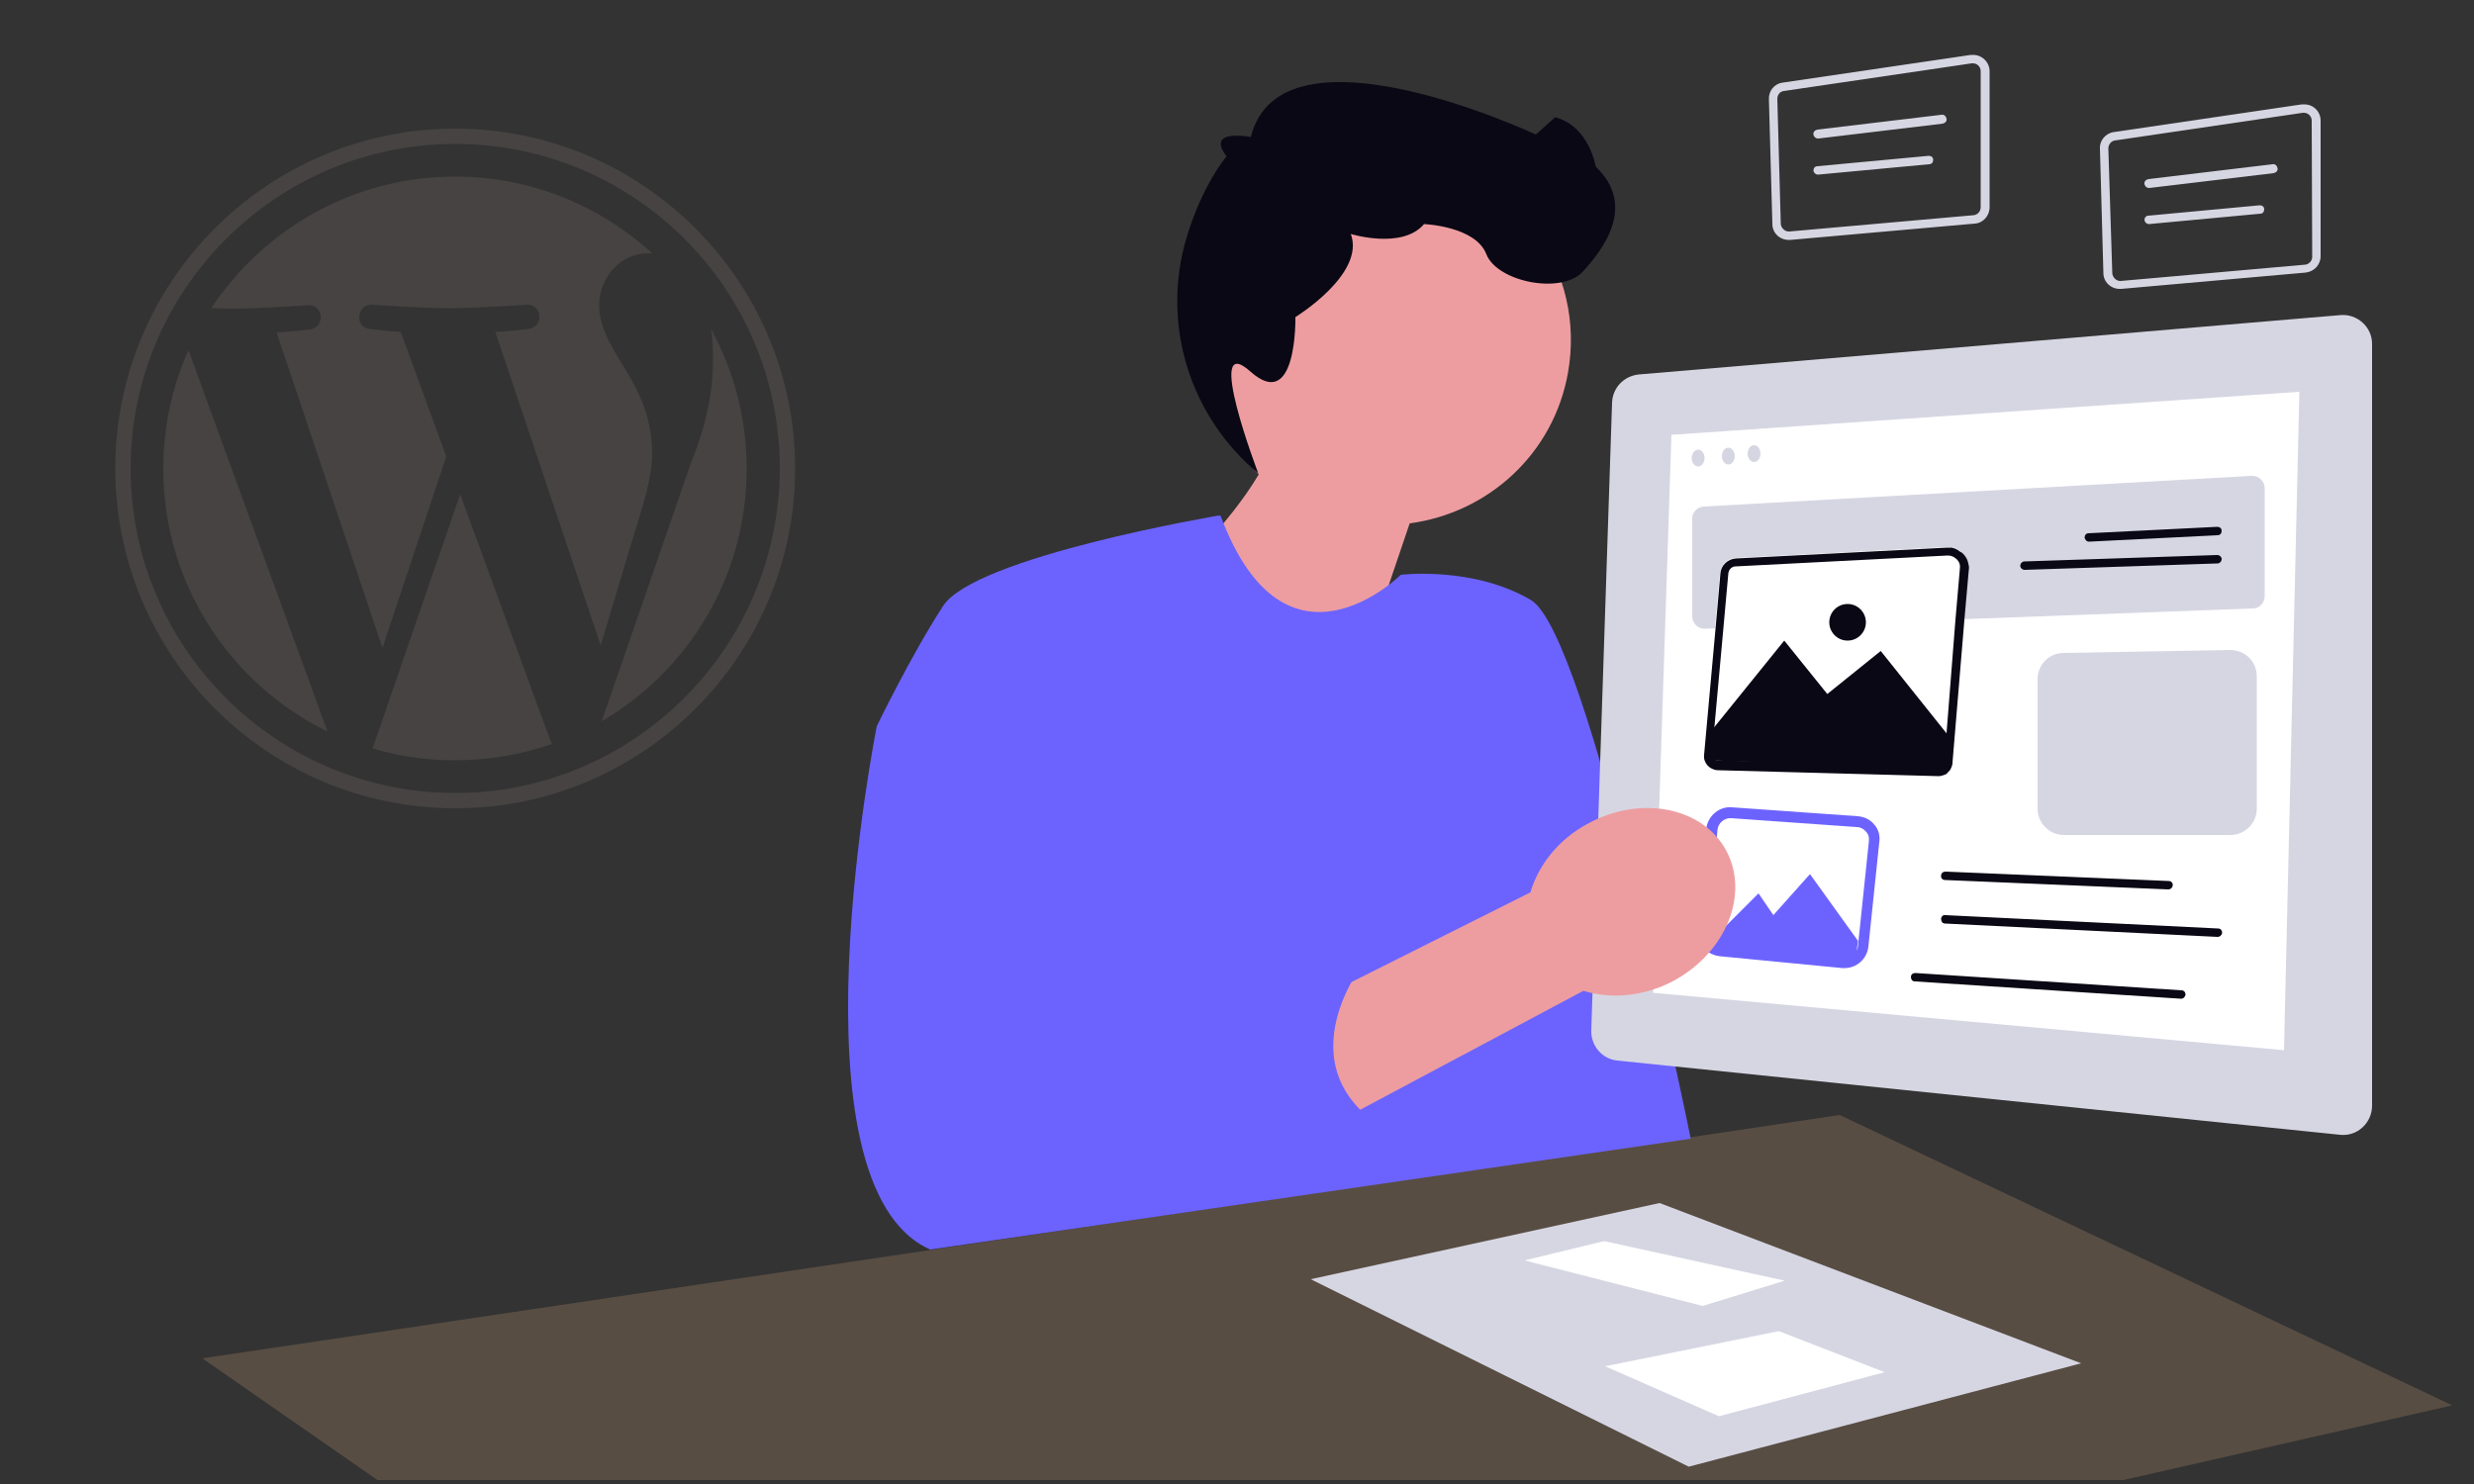 <svg version="1.1" id="Layer_1" xmlns="http://www.w3.org/2000/svg" x="0" y="0" viewBox="0 0 500 300" style="enable-background:new 0 0 500 300" xml:space="preserve"><rect x="0" y="0" width="500" height="300" fill="#333333" stroke="none"/><style>.st1{fill:#d6d6e3}.st2{fill:#fff}.st3{fill:#ed9da0}.st4{fill:#6c63ff}.st5{fill:#090814}.st6{fill:#464342}</style><path style="opacity:.7;fill:#68594b" d="m495.6 284.1-66.5 15.1H76.3l-35.4-24.6L231 246.3l1.4-.2 109.3-16.2 30.1-4.5z"/><path class="st1" d="m264.9 258.6 76.4 37.9 79.3-20.9-85.2-32.4z"/><path class="st2" d="m308.1 254.8 16.1-3.9 36.5 8-16.6 5.1zM359.5 269.1l-35.1 7.1 23 10.1 33.5-8.9z"/><path class="st3" d="M243.4 62.2c3.6-20.3 23-33.8 43.3-30.2s33.8 23 30.2 43.3c-2.9 16.5-16.2 28.4-32 30.5l-15.5 45.7-30.8-36.6s9.6-8.6 15.8-19c-8.7-8.5-13.3-20.9-11-33.7z"/><path class="st4" d="M246.4 104.2s-49.3 8.3-55.8 18.3-13.4 24.3-13.4 24.3-18.6 92.8 10.8 105.8l153.7-22.4s-20.6-102-32.3-108.9c-11.7-6.9-26.3-5.1-26.3-5.1s-23.3 23.2-36.4-11.9l-.3-.1z"/><path class="st5" d="M273 47.3s10.4 3.2 14.8-2c0 0 10.4.4 12.6 6.1 2.2 5.6 15.2 8.2 19.5 3.5s10.8-13.4 2.6-21.2c0 0-1.3-8.2-8.2-10l-3.9 3.5s-51.5-24.2-57.6.5c0 0-9.3-1.8-4.9 3.9 0 0-5 5.8-8.2 16.8-5 17.3.8 35.8 14.6 47.3 0 0-11.1-29.1-1.6-20.6s9.1-11 9.1-11S276 55.4 273 47.3z"/><path class="st1" d="m473 63.7-141.8 12c-3 .3-5.3 2.7-5.4 5.7l-4.2 126.9c-.1 3.1 2.2 5.8 5.3 6.1l146 15c3.5.4 6.5-2.4 6.5-5.9v-154c0-3.4-3-6.1-6.4-5.8z"/><path class="st2" d="m337.8 87.9-3.7 112.8 127.5 11.6 3.1-133.1z"/><path class="st1" d="M344.3 102.4 455 96.2c1.5-.1 2.7 1.1 2.7 2.5v21.8c0 1.4-1.1 2.5-2.4 2.5l-110.7 4.1c-1.4.1-2.6-1.1-2.6-2.5V105c-.1-1.4 1-2.5 2.3-2.6z"/><path class="st5" d="M422.2 109.5c-.5 0-.8-.4-.9-.8 0-.5.3-.9.8-.9l26-1.3c.5 0 .9.3.9.8s-.3.9-.8.9l-26 1.3zM409.2 115.2c-.5 0-.9-.4-.9-.8 0-.5.4-.9.8-.9l39-1.3c.5 0 .9.4.9.8 0 .5-.4.9-.8.9l-39 1.3z"/><path class="st2" d="m347.6 115.8-3.3 36.6c-.1 1.6 1.1 3 2.7 3.1l44.6 1.2c1.5 0 2.8-1.1 2.9-2.6l3.3-39c.2-2.5-1.8-4.6-4.3-4.5l-42.8 2.2c-1.6.1-2.9 1.4-3.1 3z"/><path class="st5" d="M397.8 113.9c0-.1-.1-.3-.1-.4-.1-.3-.2-.5-.3-.7-.1-.1-.1-.2-.2-.3-.1-.2-.3-.4-.5-.6-.1-.1-.2-.2-.4-.3-.1 0-.1-.1-.2-.1-.1-.1-.3-.2-.4-.3l-.6-.3c-.1 0-.2-.1-.3-.1-.1 0-.2 0-.3-.1H393.6l-42.8 2.2c-1.6.1-3 1.4-3.1 3l-1 11.3-2.3 25.4c-.2 1.6 1.1 3 2.7 3.1l44.6 1.2h.1c.4 0 .7-.1 1-.2.2-.1.3-.1.5-.2.1 0 .1-.1.2-.2.1 0 .1-.1.2-.2l.2-.2.2-.2c0-.1.1-.1.1-.2s.1-.1.1-.2.1-.2.1-.2c0-.1.1-.2.1-.3s0-.2.1-.3v-.3l2.4-28.8.9-10.2c.1-.5 0-.9-.1-1.3zm-4.4 34.3-.5 5.7c0 .6-.5 1-1.1 1l-36.9-1h-.1l-7.7-.2c-.2 0-.3 0-.5-.1s-.3-.2-.3-.2c-.1-.1-.3-.4-.3-.8l.5-5.8 1.8-19.8 1-11.1c.1-.8.7-1.4 1.5-1.4l42.8-2.2h.1c.7 0 1.3.3 1.8.8s.7 1.1.6 1.8l-.9 10.4-1.8 22.9z"/><path class="st5" d="m346.3 147.2 14.3-17.7 8.7 10.8 10.8-8.7L394 149l-.9 6.5-47.4-1.8z"/><path class="st1" d="M411.8 137.3v26.2c0 2.9 2.4 5.3 5.3 5.3h33.7c2.9 0 5.3-2.4 5.3-5.3v-26.8c0-3-2.4-5.3-5.4-5.3l-33.7.6c-2.9 0-5.2 2.4-5.2 5.3z"/><path class="st5" d="m438.2 179.8-45.1-1.9c-.5 0-.9-.4-.8-.9 0-.5.4-.8.9-.8l45.1 1.9c.5 0 .9.4.8.9 0 .4-.4.8-.9.8zM448.2 189.4s-.1 0 0 0l-55.1-2.7c-.5 0-.8-.4-.8-.9s.4-.9.9-.8l55.1 2.7c.5 0 .8.4.8.9-.1.5-.5.8-.9.8zM440.8 201.9l-53.8-3.5c-.5 0-.8-.4-.8-.9s.4-.8.9-.8l53.8 3.5c.5 0 .8.4.8.9-.1.4-.4.8-.9.8z"/><circle class="st5" cx="373.4" cy="125.8" r="3.7"/><ellipse class="st1" cx="343.2" cy="92.6" rx="1.3" ry="1.7"/><ellipse class="st1" cx="349.3" cy="92.2" rx="1.3" ry="1.7"/><ellipse class="st1" cx="354.5" cy="91.7" rx="1.3" ry="1.7"/><path class="st1" d="M465.7 21.1h-.5l-38 5.6c-1.6.2-2.9 1.7-2.8 3.3l.7 25.2c0 1.8 1.5 3.2 3.3 3.2h.3l37.3-3.3c1.7-.2 3-1.6 3-3.3V24.4c0-1.9-1.5-3.3-3.3-3.3zm1.6 30.8c0 .8-.6 1.5-1.4 1.6l-37.3 3.3h-.1c-.8 0-1.5-.7-1.6-1.5l-.8-25.3c0-.8.6-1.5 1.3-1.6l38-5.6h.2c.9 0 1.6.7 1.6 1.6l.1 27.5z"/><path class="st1" d="M434.3 38c-.4 0-.8-.3-.9-.8s.3-.9.8-1l25.1-3c.5-.1.9.3 1 .8s-.3.9-.8 1l-25.1 3h-.1zM434.3 45.3c-.4 0-.8-.3-.9-.8 0-.5.3-.9.8-.9l22.5-2.1c.5 0 .9.3.9.8s-.3.9-.8.9l-22.5 2.1c.1 0 0 0 0 0zM398.8 11.1h-.5l-38 5.6c-1.7.2-2.9 1.7-2.8 3.4l.7 25.2c0 1.8 1.5 3.2 3.3 3.2h.3l37.3-3.3c1.7-.1 3-1.6 3-3.3V14.4c0-1.8-1.5-3.3-3.3-3.3zm1.5 30.8c0 .8-.6 1.5-1.4 1.6l-37.3 3.3h-.1c-.8 0-1.5-.7-1.6-1.5l-.7-25.3c0-.8.5-1.5 1.3-1.6l38-5.6h.2c.9 0 1.6.7 1.6 1.6v27.5z"/><path class="st1" d="M367.4 28c-.4 0-.8-.3-.9-.8s.3-.9.8-1l25.1-3c.5-.1.9.3 1 .8s-.3.9-.8 1l-25.1 3h-.1zM367.4 35.3c-.4 0-.8-.3-.9-.8 0-.5.3-.9.8-.9l22.5-2.1c.5 0 .9.3.9.8s-.3.9-.8.9l-22.5 2.1z"/><path class="st4" d="M378.8 166.7c-.8-1-2-1.6-3.4-1.7l-25.4-1.8c-2.5-.2-4.6 1.6-5.1 3.9 0 .1 0 .3-.1.5l-1.6 20.5c-.1 1.8.7 3.4 2.1 4.4.6.4 1.4.7 2.2.8l24.8 2.4h.5c2.4 0 4.5-1.8 4.8-4.3l2.2-21.1c.2-1.3-.1-2.6-1-3.6zm-1.1 3.4-2.2 21.1c0 .3-.1.6-.3.9-.5.9-1.5 1.6-2.6 1.5l-24.8-2.4c-.4 0-.7-.1-1-.3s-.6-.4-.8-.8c-.4-.5-.5-1.1-.5-1.8L347 169l.1-1.2c.1-1.4 1.4-2.5 2.8-2.4l25.4 1.8c.7 0 1.4.4 1.8.9.5.5.7 1.2.6 2z"/><path class="st4" d="m345.8 190.2 9.6-9.6 3 4.4 7.4-8.3 9.7 13.5-.6 4.7-28.6-2.2z"/><path class="st3" d="M320 200.3 247.4 239l-13.9-20.6 75.8-38c1.6-5.5 5.7-10.8 11.8-14 10.6-5.7 23.1-3.2 27.8 5.6 4.7 8.8-.1 20.6-10.7 26.3-6 3.2-12.7 3.7-18.2 2z"/><path class="st4" d="M226.6 214.3c4.2-3.7 10.3-8.2 18.3-11.9 12.2-5.6 23.3-6.8 30.2-7 0 0-18 23.6 10.3 35.7-12.5 3.4-25.1 6.8-37.6 10.2-7.1-9-14.2-18-21.2-27z"/><g><path class="st6" d="M33 94.8c0 23.3 13.6 43.5 33.2 53.1L38.1 70.8c-3.3 7.3-5.1 15.4-5.1 24zM131.8 91.8c0-7.3-2.6-12.3-4.9-16.3-3-4.9-5.8-9-5.8-13.8 0-5.4 4.1-10.5 9.9-10.5h.8c-10.5-9.6-24.5-15.5-39.8-15.5-20.6 0-38.7 10.6-49.3 26.6 1.4 0 2.7.1 3.8.1 6.2 0 15.7-.7 15.7-.7 3.2-.2 3.6 4.5.4 4.9 0 0-3.2.4-6.7.6L77.3 131l12.9-38.7L81 67.1c-3.2-.2-6.2-.6-6.2-.6-3.2-.2-2.8-5 .4-4.9 0 0 9.7.7 15.5.7 6.2 0 15.7-.7 15.7-.7 3.2-.2 3.6 4.5.4 4.9 0 0-3.2.4-6.7.6l21.3 63.4 5.9-19.7c2.5-8.1 4.5-14 4.5-19z"/><path class="st6" d="m93 99.9-17.7 51.4c5.3 1.6 10.9 2.4 16.7 2.4 6.9 0 13.4-1.2 19.6-3.3-.2-.3-.3-.5-.4-.8L93 99.9zM143.7 66.5c.3 1.9.4 3.9.4 6.1 0 6-1.1 12.7-4.5 21.1l-18 52.1c17.5-10.2 29.3-29.2 29.3-51 0-10.3-2.6-19.9-7.2-28.3z"/><path class="st6" d="M92 26c-37.9 0-68.7 30.8-68.7 68.7s30.8 68.7 68.7 68.7 68.7-30.8 68.7-68.7C160.7 56.9 129.9 26 92 26zm0 134.3c-36.2 0-65.6-29.4-65.6-65.6 0-36.1 29.4-65.6 65.6-65.6s65.6 29.4 65.6 65.6c-.1 36.2-29.5 65.6-65.6 65.6z"/></g></svg>